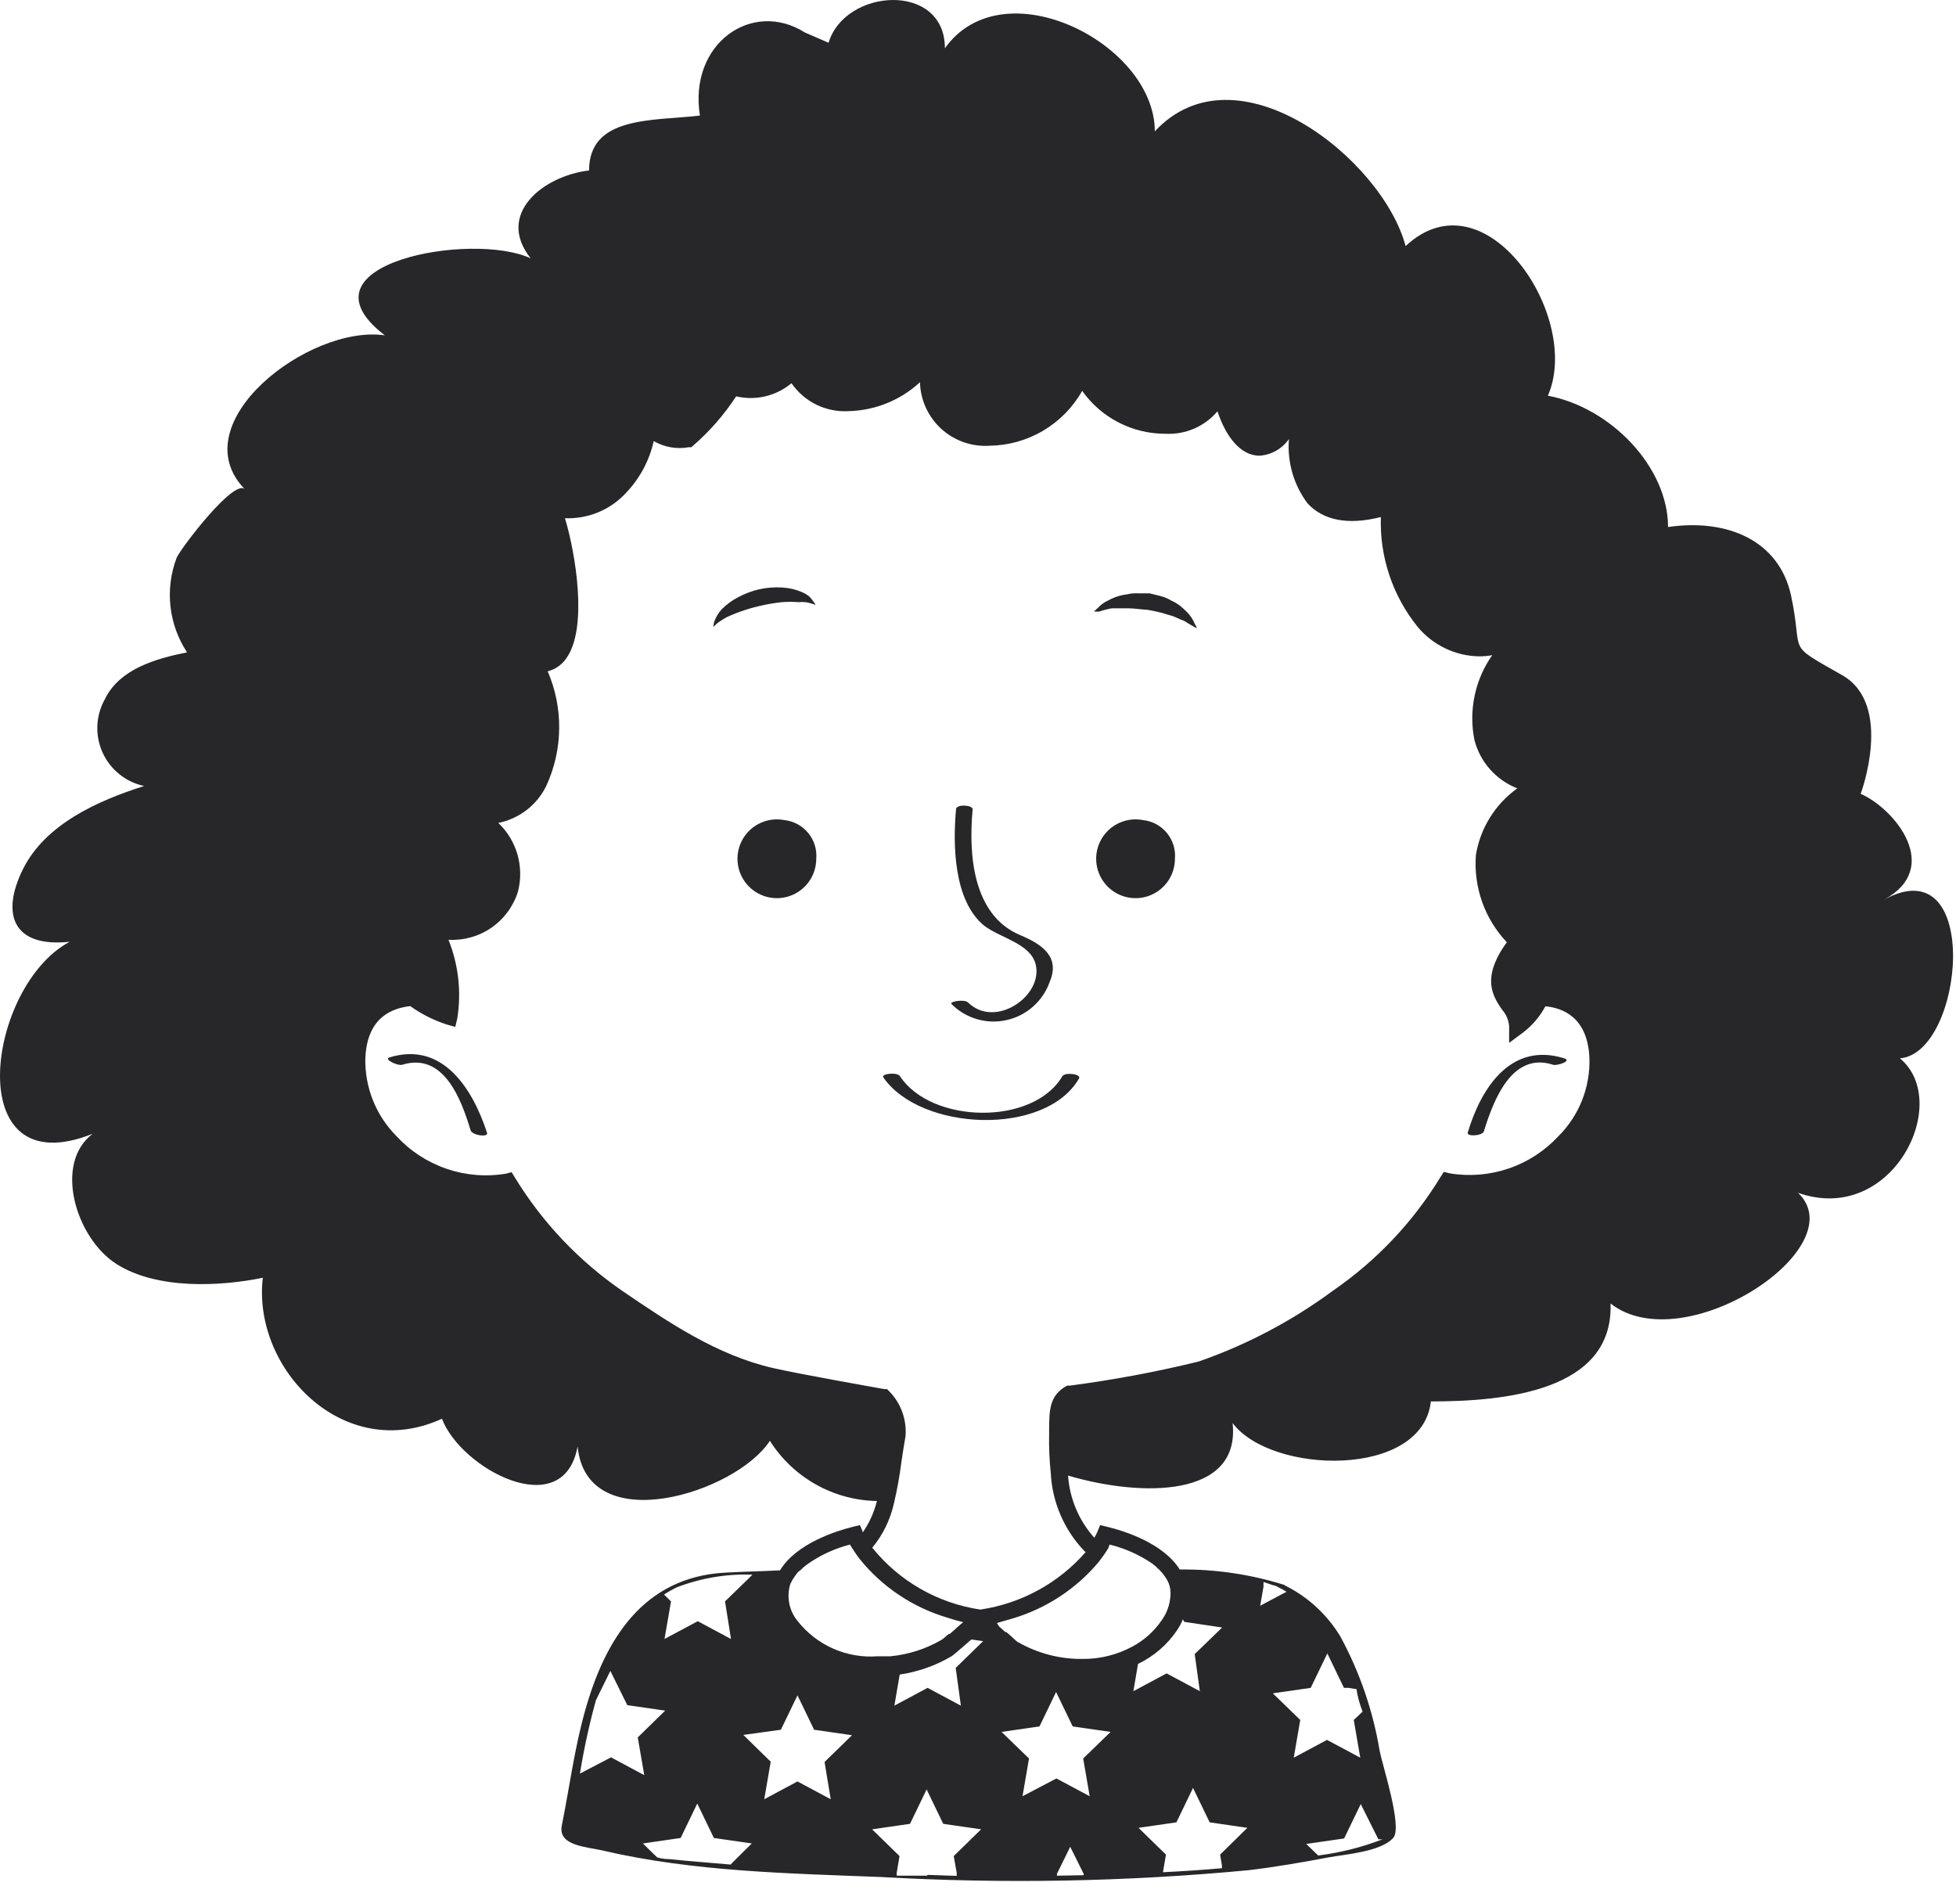 <?xml version="1.0" encoding="UTF-8"?> <svg xmlns="http://www.w3.org/2000/svg" width="75" height="73" viewBox="0 0 75 73" fill="none"><path d="M37.117 38.429C36.977 38.295 36.403 38.391 36.48 38.486C36.752 38.761 37.09 38.962 37.461 39.07C37.833 39.178 38.225 39.19 38.602 39.104C38.98 39.019 39.329 38.839 39.618 38.581C39.906 38.324 40.125 37.998 40.252 37.632C40.673 36.645 39.889 36.173 39.118 35.848C37.283 35.077 37.136 32.725 37.295 31.024C37.295 30.852 36.658 30.82 36.658 31.024C36.537 32.33 36.55 34.516 37.735 35.485C38.372 35.969 39.513 36.167 39.711 36.97C40.01 38.174 38.162 39.455 37.117 38.429Z" fill="#27272A"></path><path d="M31.024 22.861C30.942 22.796 30.852 22.742 30.756 22.701C30.516 22.597 30.259 22.537 29.998 22.523C29.705 22.503 29.412 22.525 29.125 22.587C28.84 22.651 28.566 22.754 28.309 22.892C28.073 23.013 27.858 23.17 27.672 23.358C27.546 23.497 27.448 23.659 27.385 23.836L27.347 24.033C27.398 23.991 27.447 23.947 27.494 23.899C27.62 23.803 27.754 23.718 27.895 23.645C28.326 23.45 28.777 23.302 29.24 23.205C29.483 23.15 29.73 23.11 29.979 23.084C30.191 23.067 30.404 23.067 30.616 23.084C30.705 23.076 30.795 23.076 30.884 23.084C30.953 23.093 31.021 23.108 31.088 23.128L31.279 23.186C31.242 23.128 31.202 23.073 31.158 23.02C31.121 22.961 31.076 22.907 31.024 22.861Z" fill="#27272A"></path><path d="M14.927 40.538C14.704 40.609 15.259 40.87 15.418 40.819C16.992 40.328 17.674 42.093 18.044 43.33C18.101 43.515 18.681 43.61 18.681 43.444C18.127 41.743 16.979 39.901 14.927 40.538Z" fill="#27272A"></path><path d="M56.898 43.368C57.268 42.164 57.981 40.303 59.555 40.819C59.715 40.864 60.295 40.666 59.976 40.571C57.93 39.933 56.79 41.705 56.28 43.413C56.222 43.585 56.847 43.547 56.898 43.368Z" fill="#27272A"></path><path d="M41.374 41.342C41.47 41.176 40.858 41.093 40.737 41.252C39.622 43.164 35.709 43.088 34.505 41.252C34.396 41.093 33.791 41.157 33.867 41.297C35.288 43.368 40.087 43.578 41.374 41.342Z" fill="#27272A"></path><path d="M42.629 23.32H42.929C43.031 23.32 43.152 23.32 43.267 23.32C43.496 23.32 43.745 23.364 43.993 23.377C44.23 23.415 44.464 23.468 44.694 23.536C44.803 23.581 44.924 23.593 45.019 23.638L45.293 23.759C45.379 23.784 45.459 23.825 45.529 23.88L45.714 23.989L45.886 24.084C45.886 24.084 45.886 24.02 45.809 23.912C45.742 23.745 45.642 23.594 45.516 23.466C45.431 23.381 45.342 23.3 45.249 23.224C45.143 23.142 45.027 23.074 44.904 23.02C44.784 22.945 44.653 22.89 44.516 22.854L44.082 22.746H43.649C43.506 22.736 43.361 22.749 43.222 22.784C42.969 22.812 42.724 22.89 42.502 23.014C42.344 23.083 42.203 23.185 42.088 23.313C42.038 23.355 41.991 23.399 41.947 23.447H42.139C42.299 23.393 42.463 23.35 42.629 23.32Z" fill="#27272A"></path><path d="M30.075 31.438C29.769 31.379 29.453 31.416 29.17 31.543C28.886 31.67 28.648 31.882 28.49 32.149C28.331 32.417 28.258 32.726 28.282 33.036C28.306 33.346 28.425 33.642 28.622 33.882C28.82 34.121 29.087 34.294 29.387 34.377C29.687 34.46 30.005 34.448 30.297 34.343C30.59 34.238 30.843 34.045 31.022 33.791C31.201 33.537 31.298 33.234 31.298 32.923C31.329 32.565 31.218 32.209 30.989 31.931C30.76 31.654 30.432 31.477 30.075 31.438Z" fill="#27272A"></path><path d="M43.828 31.438C43.523 31.379 43.206 31.416 42.923 31.543C42.639 31.67 42.402 31.882 42.243 32.149C42.084 32.417 42.011 32.726 42.035 33.036C42.059 33.346 42.178 33.642 42.376 33.882C42.573 34.121 42.84 34.294 43.14 34.377C43.44 34.46 43.758 34.448 44.05 34.343C44.343 34.238 44.596 34.045 44.776 33.791C44.955 33.537 45.051 33.234 45.051 32.923C45.082 32.565 44.971 32.209 44.742 31.931C44.514 31.654 44.185 31.477 43.828 31.438Z" fill="#27272A"></path><path d="M72.25 34.484C74.474 33.274 72.683 31.024 71.345 30.431C71.345 30.431 72.619 27.022 70.644 25.888C68.407 24.613 69.172 25.155 68.675 22.829C68.216 20.719 66.234 19.872 63.959 20.203C63.959 17.915 61.779 15.628 59.351 15.169C60.67 12.167 56.962 6.572 53.896 9.433C53.004 6.088 47.409 1.665 44.28 5.036C44.28 1.665 38.461 -1.286 36.231 1.85C36.231 -0.699 32.407 -0.464 31.77 1.639L30.859 1.244C28.845 -0.03 26.398 1.665 26.837 4.431C25.047 4.641 22.587 4.431 22.587 6.534C20.796 6.75 19.005 8.222 20.35 9.905C18.113 8.853 11.18 10.115 14.755 12.855C11.849 12.435 6.929 16.227 9.389 18.757C8.975 18.33 6.904 21.051 6.77 21.389C6.547 21.981 6.467 22.617 6.536 23.247C6.606 23.876 6.824 24.479 7.171 25.008C5.967 25.25 4.578 25.645 4.017 26.812C3.845 27.122 3.747 27.468 3.733 27.822C3.719 28.177 3.788 28.53 3.935 28.852C4.082 29.175 4.302 29.459 4.579 29.681C4.855 29.904 5.18 30.058 5.527 30.132C3.749 30.693 1.735 31.598 0.881 33.318C0.027 35.039 0.486 36.333 2.672 36.103C-0.514 37.792 -1.559 45.503 3.552 43.464C2.041 44.611 2.914 47.466 4.463 48.454C6.011 49.441 8.439 49.32 10.077 48.983C9.669 52.481 13.187 56.114 16.947 54.387C17.661 56.298 21.605 58.421 22.147 55.451C22.504 59.032 28.22 57.235 29.52 55.234C29.96 55.929 30.565 56.503 31.281 56.906C31.998 57.309 32.803 57.527 33.624 57.541C33.517 57.975 33.331 58.385 33.077 58.752V58.714L32.974 58.465L32.707 58.529C32.07 58.688 30.534 59.166 29.909 60.199C29.202 60.237 28.494 60.249 27.787 60.288C24.671 60.466 23.199 62.837 22.428 65.603C22.026 67.037 21.835 68.521 21.542 69.981C21.383 70.765 22.498 70.796 23.097 70.937C26.576 71.752 30.234 71.816 33.79 71.956C38.483 72.223 43.188 72.136 47.868 71.695C48.894 71.574 49.92 71.395 50.939 71.204C51.577 71.083 52.947 70.994 53.425 70.452C53.782 70.038 53.01 67.68 52.902 67.126C52.648 65.591 52.139 64.109 51.398 62.741C50.898 61.91 50.173 61.236 49.308 60.798L49.231 60.753C47.938 60.349 46.59 60.151 45.236 60.167C44.598 59.153 43.107 58.688 42.451 58.529L42.183 58.465L42.081 58.714C42.047 58.796 42.007 58.874 41.96 58.95C41.368 58.289 41.014 57.451 40.953 56.566C43.776 57.401 47.574 57.42 47.262 54.552C48.741 56.528 54.54 56.681 54.865 53.724C57.631 53.724 61.875 53.354 61.754 49.97C64.571 52.175 71.147 47.823 68.942 45.726C72.556 47.001 74.875 42.253 72.849 40.571C75.321 40.373 76.01 32.439 72.25 34.484ZM42.546 59.211C43.129 59.354 43.681 59.6 44.178 59.937L44.318 60.052C44.336 60.063 44.351 60.079 44.363 60.097C44.432 60.154 44.497 60.218 44.554 60.288C44.593 60.332 44.63 60.379 44.662 60.428C44.724 60.513 44.776 60.605 44.815 60.702C44.872 60.852 44.893 61.014 44.879 61.174C44.858 61.514 44.741 61.841 44.541 62.117C44.253 62.539 43.865 62.885 43.413 63.124C42.826 63.441 42.168 63.603 41.501 63.595C40.641 63.604 39.795 63.384 39.048 62.958C39.01 62.958 38.882 62.824 38.748 62.703L38.583 62.563H38.544L38.436 62.461L38.309 62.353L38.226 62.219L38.799 62.053C40.101 61.672 41.261 60.914 42.132 59.874C42.263 59.706 42.384 59.532 42.495 59.351L42.546 59.211ZM46.007 64.832L44.732 64.15L43.458 64.832L43.636 63.786C44.235 63.5 44.747 63.06 45.121 62.512C45.214 62.376 45.293 62.231 45.357 62.078L45.408 62.174L46.861 62.391L45.809 63.41L46.007 64.832ZM36.843 65.386L35.568 64.704L34.294 65.386L34.498 64.194C35.199 64.091 35.875 63.853 36.486 63.493C36.562 63.442 36.696 63.328 37.034 63.034L37.244 62.85L37.697 62.913L36.645 63.939L36.843 65.386ZM31.853 68.974L30.578 68.292L29.304 68.974L29.552 67.534L28.501 66.508L29.941 66.31L30.578 64.991L31.216 66.31L32.669 66.52L31.617 67.546L31.853 68.974ZM30.738 60.154L30.776 60.109C30.861 60.036 30.951 59.968 31.044 59.905C31.516 59.587 32.04 59.352 32.592 59.211C32.7 59.396 32.82 59.575 32.949 59.746C33.818 60.831 34.999 61.623 36.333 62.015C36.524 62.078 36.722 62.136 36.932 62.187L36.824 62.276L36.696 62.391L36.575 62.499L36.416 62.639H36.377C36.257 62.741 36.148 62.837 36.116 62.856C35.514 63.208 34.842 63.426 34.147 63.493C33.981 63.493 33.822 63.493 33.663 63.493C33.077 63.539 32.488 63.439 31.95 63.202C31.412 62.965 30.941 62.599 30.578 62.136C30.419 61.941 30.31 61.71 30.263 61.463C30.215 61.216 30.229 60.961 30.304 60.721C30.354 60.614 30.414 60.511 30.483 60.415L30.585 60.281C30.632 60.235 30.683 60.192 30.738 60.154ZM39.207 68.859L39.456 67.412L38.404 66.393L39.857 66.183L40.494 64.863L41.132 66.183L42.585 66.393L41.533 67.412L41.782 68.859L40.507 68.177L39.207 68.859ZM25.952 60.849C26.876 60.494 27.862 60.329 28.851 60.364L28.718 60.498L27.8 61.39L28.029 62.831L26.755 62.149L25.48 62.831L25.729 61.39L25.614 61.276L25.461 61.129C25.619 61.025 25.782 60.932 25.952 60.849ZM22.848 65.182L23.403 64.054L23.485 64.22L24.053 65.367L25.506 65.577L24.454 66.603L24.703 68.05L23.428 67.368L22.6 67.801L22.236 67.992C22.39 67.045 22.594 66.107 22.848 65.182ZM25.646 71.268C25.582 71.268 25.416 71.268 25.2 71.204L25.015 71.026L24.652 70.669L26.098 70.459L26.736 69.139L27.373 70.459L28.826 70.669L28.08 71.408L28.017 71.478C27.226 71.408 26.436 71.351 25.646 71.268ZM35.556 71.905H34.383V71.791L34.491 71.153L33.44 70.127L34.893 69.917L35.53 68.598L36.167 69.917L37.62 70.127L36.569 71.153L36.683 71.791V71.912C36.314 71.899 35.944 71.886 35.556 71.873V71.905ZM40.526 71.905V71.835L41.036 70.796L41.552 71.835V71.886L40.526 71.905ZM44.598 71.784V71.733L44.707 71.096L43.655 70.07L45.108 69.86L45.745 68.54L46.383 69.86L47.829 70.07L46.784 71.096L46.854 71.523V71.618C46.134 71.682 45.37 71.733 44.598 71.772V71.784ZM50.563 71.147L50.436 71.026L50.085 70.688L51.538 70.478L52.176 69.159L52.813 70.433L52.851 70.51H53.01C52.223 70.814 51.401 71.022 50.563 71.128V71.147ZM52.246 65.615L52.004 65.845L51.908 65.934L52.157 67.381L50.882 66.699L49.607 67.381L49.856 65.934L48.804 64.914L50.257 64.704L50.895 63.385L51.532 64.704H51.704L52.016 64.755C52.048 65.035 52.137 65.329 52.246 65.615ZM48.824 60.772C48.887 60.772 48.957 60.817 49.021 60.849C49.085 60.88 49.104 60.9 49.155 60.919L49.333 61.021L49.123 61.129L48.32 61.556L48.447 60.823V60.645L48.824 60.772ZM41.629 59.498C40.588 60.691 39.155 61.473 37.588 61.703C35.959 61.461 34.48 60.615 33.446 59.332C33.852 58.84 34.136 58.259 34.275 57.637C34.399 57.115 34.495 56.588 34.561 56.056C34.612 55.718 34.657 55.419 34.721 55.056C34.746 54.738 34.702 54.418 34.592 54.119C34.482 53.82 34.309 53.548 34.083 53.322L34.013 53.252H33.911C33.911 53.252 30.725 52.691 29.635 52.443C27.481 51.946 25.64 50.697 23.861 49.486C22.196 48.341 20.791 46.858 19.738 45.133L19.617 44.936L19.394 44.993C18.634 45.12 17.854 45.056 17.124 44.806C16.394 44.557 15.738 44.131 15.214 43.566C14.819 43.172 14.509 42.703 14.302 42.186C14.094 41.669 13.995 41.115 14.009 40.558C14.079 38.965 15.073 38.646 15.73 38.569C16.16 38.877 16.635 39.115 17.138 39.277L17.457 39.366L17.533 39.047C17.697 38.029 17.58 36.984 17.196 36.027C17.781 36.059 18.361 35.896 18.843 35.563C19.326 35.229 19.683 34.744 19.859 34.185C19.981 33.718 19.975 33.227 19.843 32.763C19.711 32.299 19.457 31.879 19.107 31.547C19.506 31.467 19.881 31.295 20.202 31.045C20.523 30.795 20.781 30.474 20.956 30.107C21.268 29.421 21.434 28.678 21.441 27.925C21.449 27.172 21.299 26.426 21 25.735C21.314 25.656 21.584 25.457 21.752 25.18C22.53 24.001 22.071 21.216 21.663 19.866C22.101 19.883 22.538 19.805 22.943 19.637C23.348 19.469 23.712 19.214 24.008 18.89C24.534 18.338 24.9 17.653 25.066 16.909C25.472 17.145 25.949 17.229 26.411 17.144H26.512L26.589 17.074C27.218 16.526 27.77 15.893 28.227 15.194C28.595 15.281 28.979 15.28 29.347 15.193C29.715 15.105 30.058 14.934 30.349 14.691C30.59 15.042 30.919 15.325 31.301 15.513C31.684 15.7 32.109 15.786 32.535 15.761C33.553 15.738 34.527 15.344 35.275 14.652C35.284 14.99 35.361 15.322 35.501 15.629C35.641 15.936 35.842 16.211 36.091 16.439C36.341 16.666 36.633 16.841 36.952 16.952C37.271 17.064 37.608 17.109 37.945 17.087C38.669 17.077 39.378 16.878 40.001 16.509C40.623 16.14 41.139 15.614 41.495 14.984C41.856 15.493 42.333 15.908 42.888 16.194C43.442 16.48 44.057 16.629 44.681 16.628C45.059 16.649 45.436 16.582 45.783 16.433C46.13 16.284 46.438 16.056 46.682 15.768C46.995 16.711 47.549 17.469 48.295 17.469C48.518 17.454 48.736 17.389 48.931 17.278C49.126 17.168 49.294 17.016 49.422 16.832C49.352 17.714 49.606 18.591 50.136 19.298C50.729 19.936 51.659 20.146 52.947 19.821C52.897 21.346 53.397 22.839 54.355 24.027C54.642 24.374 55.001 24.655 55.407 24.851C55.813 25.047 56.256 25.153 56.707 25.161C56.877 25.162 57.048 25.147 57.216 25.117C56.889 25.584 56.659 26.113 56.542 26.672C56.425 27.23 56.422 27.807 56.535 28.367C56.642 28.784 56.847 29.17 57.133 29.492C57.419 29.815 57.777 30.065 58.179 30.221C57.76 30.521 57.404 30.9 57.132 31.338C56.859 31.775 56.676 32.262 56.592 32.77C56.544 33.381 56.625 33.995 56.829 34.572C57.033 35.149 57.356 35.678 57.777 36.122C56.777 37.499 57.248 38.194 57.592 38.703C57.751 38.88 57.847 39.104 57.866 39.341V39.978L58.408 39.576C58.758 39.307 59.047 38.966 59.256 38.576C59.931 38.64 60.881 39.003 60.944 40.564C60.962 41.117 60.865 41.667 60.661 42.181C60.458 42.695 60.151 43.162 59.759 43.553C59.236 44.118 58.581 44.544 57.852 44.793C57.123 45.042 56.344 45.106 55.585 44.98L55.362 44.923L55.234 45.121C54.184 46.845 52.781 48.328 51.118 49.473C49.546 50.635 47.808 51.552 45.962 52.194C44.332 52.593 42.681 52.901 41.017 53.118H40.915C40.233 53.488 40.233 54.062 40.227 54.794V54.967C40.216 55.469 40.238 55.971 40.29 56.471C40.347 57.598 40.812 58.667 41.597 59.478L41.629 59.498Z" fill="#27272A"></path></svg> 